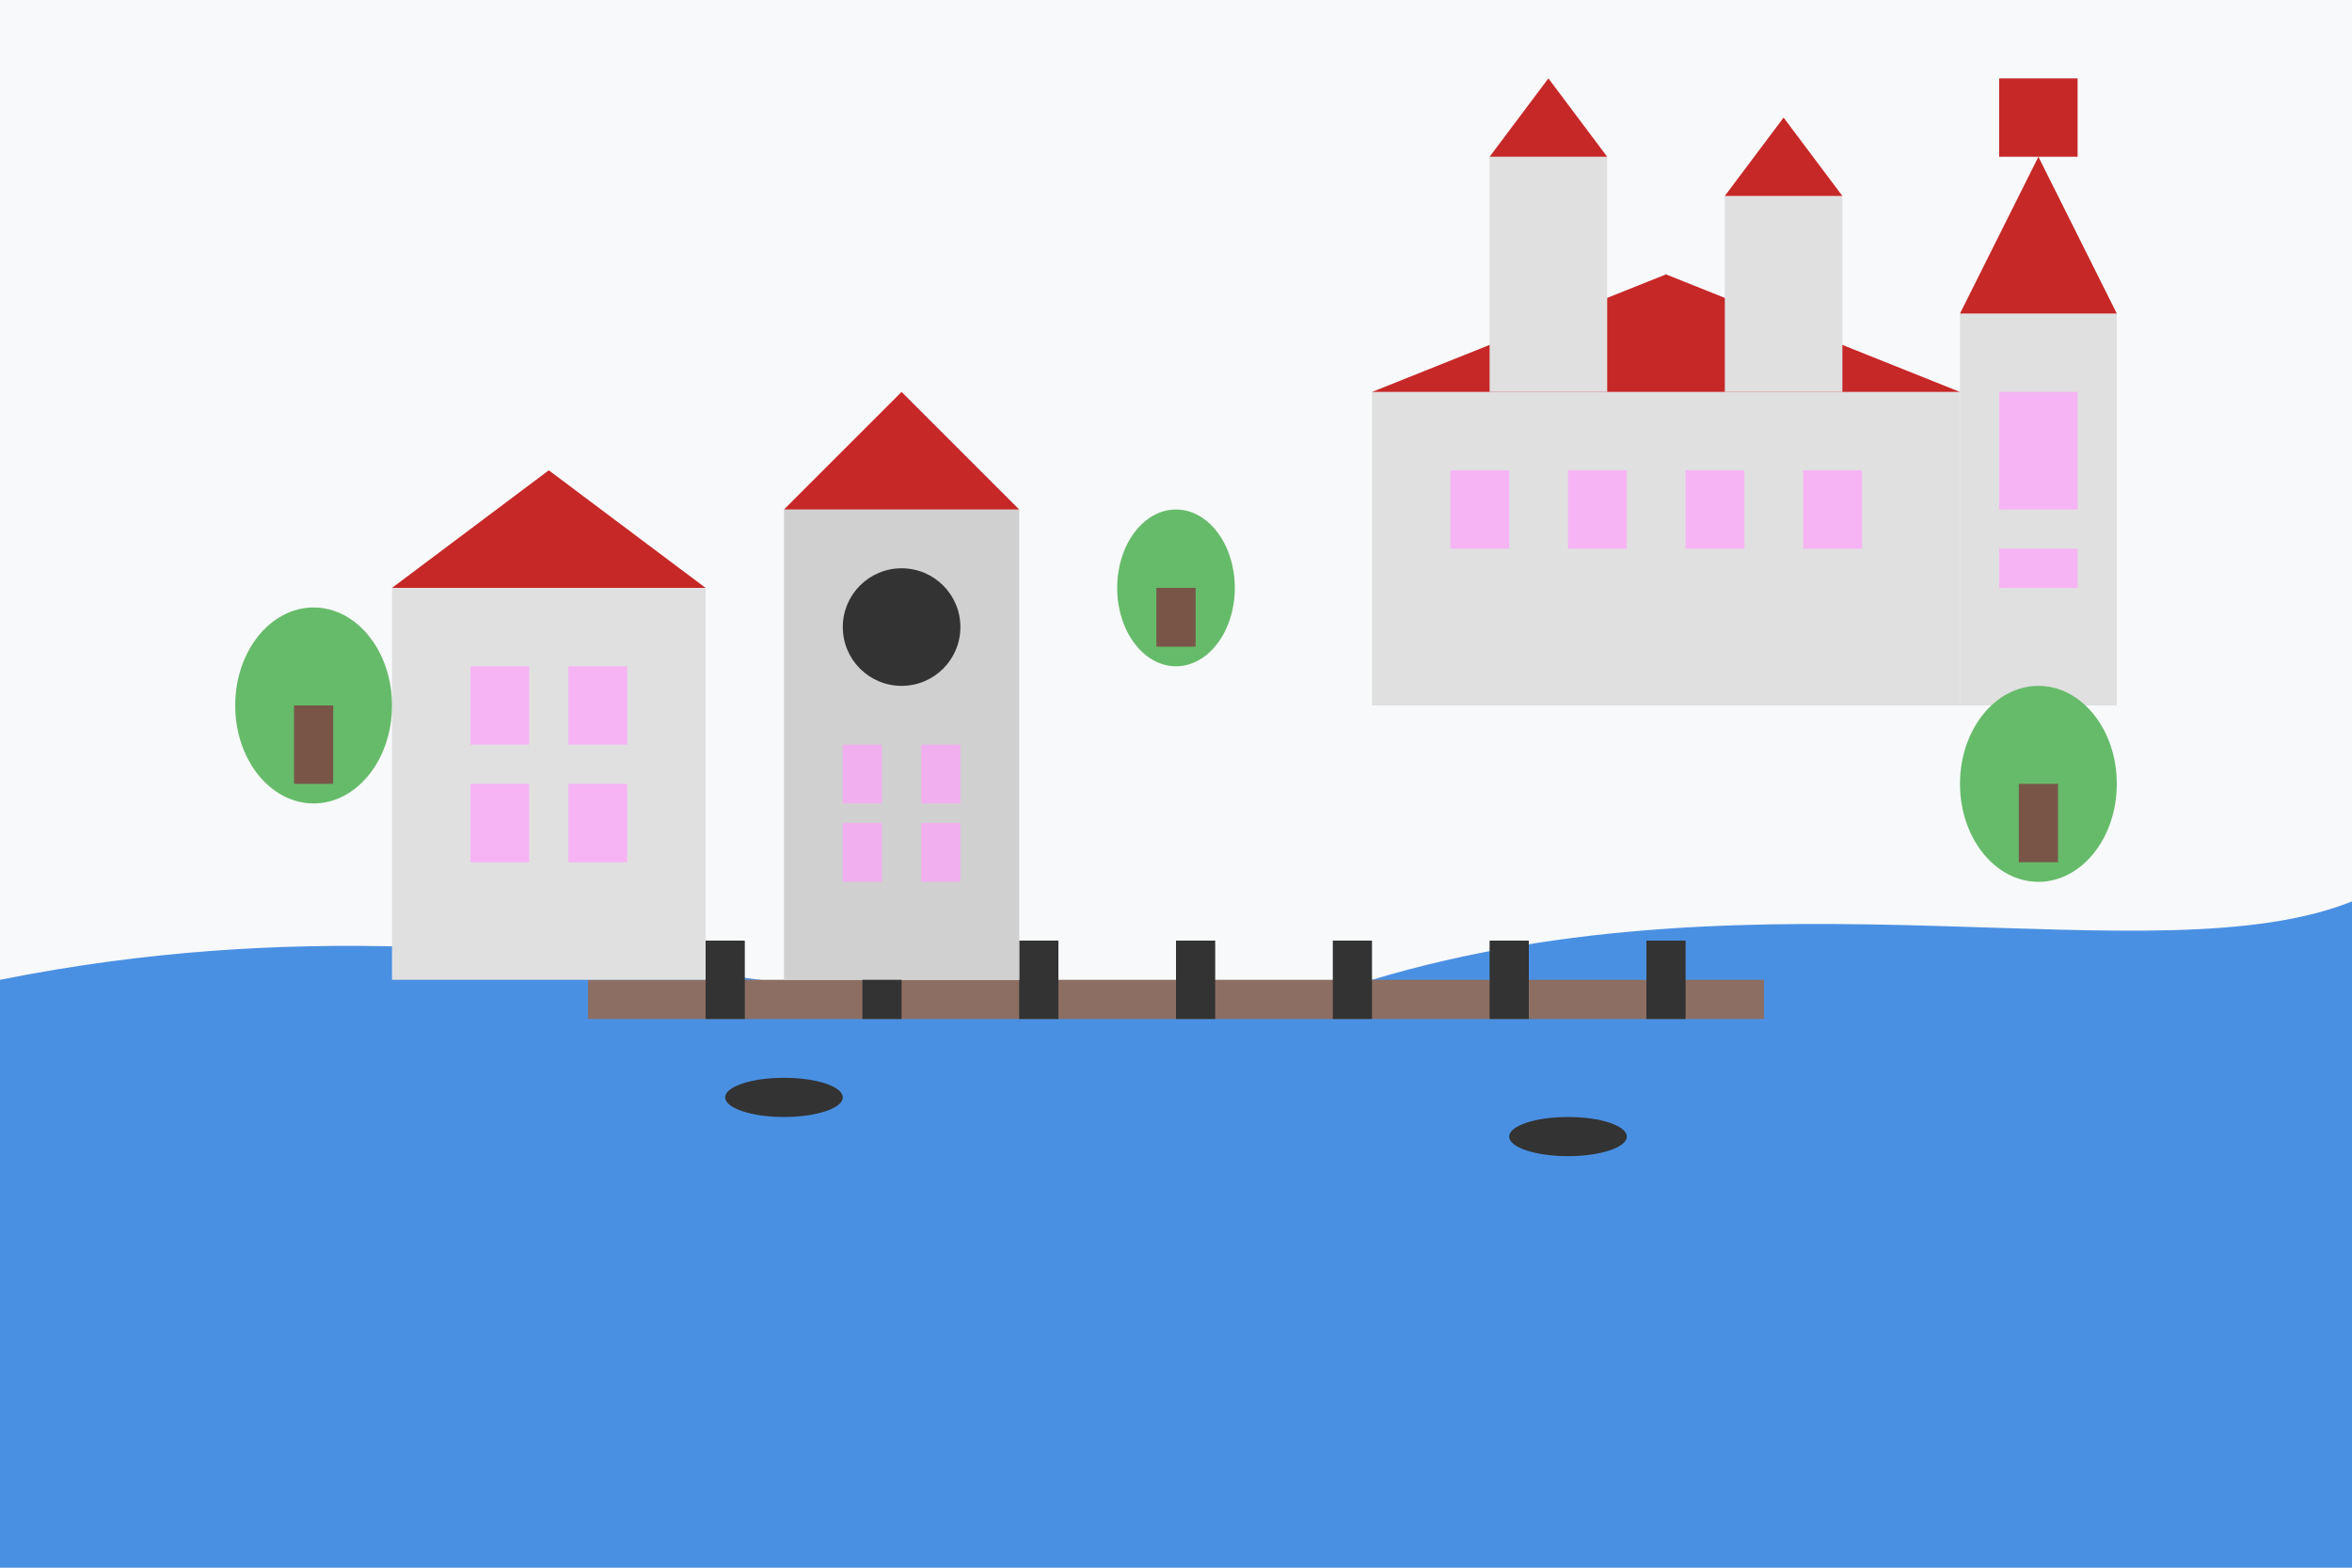 <svg xmlns="http://www.w3.org/2000/svg" viewBox="0 0 600 400">
  <style>
    .bg { fill: #f8f9fa; }
    .building1 { fill: #e0e0e0; }
    .building2 { fill: #d0d0d0; }
    .roof { fill: #c62828; }
    .bridge { fill: #8d6e63; }
    .water { fill: #4a90e2; }
    .tower { fill: #c62828; }
    .tower-detail { fill: #b71c1c; }
    .castle { fill: #e0e0e0; }
    .castle-roof { fill: #c62828; }
    .window { fill: #ffa1fc; opacity: 0.7; }
    .detail { fill: #333333; }
    .tree { fill: #66bb6a; }
    .trunk { fill: #795548; }
  </style>

  <!-- Background -->
  <rect class="bg" width="600" height="400" />

  <!-- Vltava River -->
  <path class="water" d="M0,250 C150,220 250,280 350,250 C450,220 550,250 600,230 L600,400 L0,400 Z" />

  <!-- Charles Bridge -->
  <path class="bridge" d="M150,250 L450,250 L450,260 L150,260 Z" />
  <rect class="detail" x="180" y="240" width="10" height="20" />
  <rect class="detail" x="220" y="240" width="10" height="20" />
  <rect class="detail" x="260" y="240" width="10" height="20" />
  <rect class="detail" x="300" y="240" width="10" height="20" />
  <rect class="detail" x="340" y="240" width="10" height="20" />
  <rect class="detail" x="380" y="240" width="10" height="20" />
  <rect class="detail" x="420" y="240" width="10" height="20" />

  <!-- Old Town -->
  <rect class="building1" x="100" y="150" width="80" height="100" />
  <polygon class="roof" points="100,150 140,120 180,150" />
  <rect class="window" x="120" y="170" width="15" height="20" />
  <rect class="window" x="145" y="170" width="15" height="20" />
  <rect class="window" x="120" y="200" width="15" height="20" />
  <rect class="window" x="145" y="200" width="15" height="20" />

  <!-- Astronomical Clock Tower -->
  <rect class="building2" x="200" y="130" width="60" height="120" />
  <polygon class="roof" points="200,130 230,100 260,130" />
  <circle class="detail" cx="230" cy="160" r="15" />
  <rect class="window" x="215" y="190" width="10" height="15" />
  <rect class="window" x="235" y="190" width="10" height="15" />
  <rect class="window" x="215" y="210" width="10" height="15" />
  <rect class="window" x="235" y="210" width="10" height="15" />

  <!-- Prague Castle -->
  <rect class="castle" x="350" y="100" width="150" height="80" />
  <polygon class="castle-roof" points="350,100 425,70 500,100" />
  <rect class="castle" x="380" y="40" width="30" height="60" />
  <polygon class="castle-roof" points="380,40 395,20 410,40" />
  <rect class="castle" x="440" y="50" width="30" height="50" />
  <polygon class="castle-roof" points="440,50 455,30 470,50" />
  <rect class="window" x="370" y="120" width="15" height="20" />
  <rect class="window" x="400" y="120" width="15" height="20" />
  <rect class="window" x="430" y="120" width="15" height="20" />
  <rect class="window" x="460" y="120" width="15" height="20" />

  <!-- St. Vitus Cathedral -->
  <rect class="building1" x="500" y="80" width="40" height="100" />
  <polygon class="tower" points="500,80 520,40 540,80" />
  <rect class="tower" x="510" y="20" width="20" height="20" />
  <rect class="window" x="510" y="100" width="20" height="30" />
  <rect class="window" x="510" y="140" width="20" height="10" />

  <!-- Trees -->
  <ellipse class="tree" cx="80" cy="180" rx="20" ry="25" />
  <rect class="trunk" x="75" y="180" width="10" height="20" />
  <ellipse class="tree" cx="520" cy="200" rx="20" ry="25" />
  <rect class="trunk" x="515" y="200" width="10" height="20" />
  <ellipse class="tree" cx="300" cy="150" rx="15" ry="20" />
  <rect class="trunk" x="295" y="150" width="10" height="15" />

  <!-- Small Boats on Vltava -->
  <ellipse class="detail" cx="200" cy="280" rx="15" ry="5" />
  <ellipse class="detail" cx="400" cy="290" rx="15" ry="5" />
</svg>

